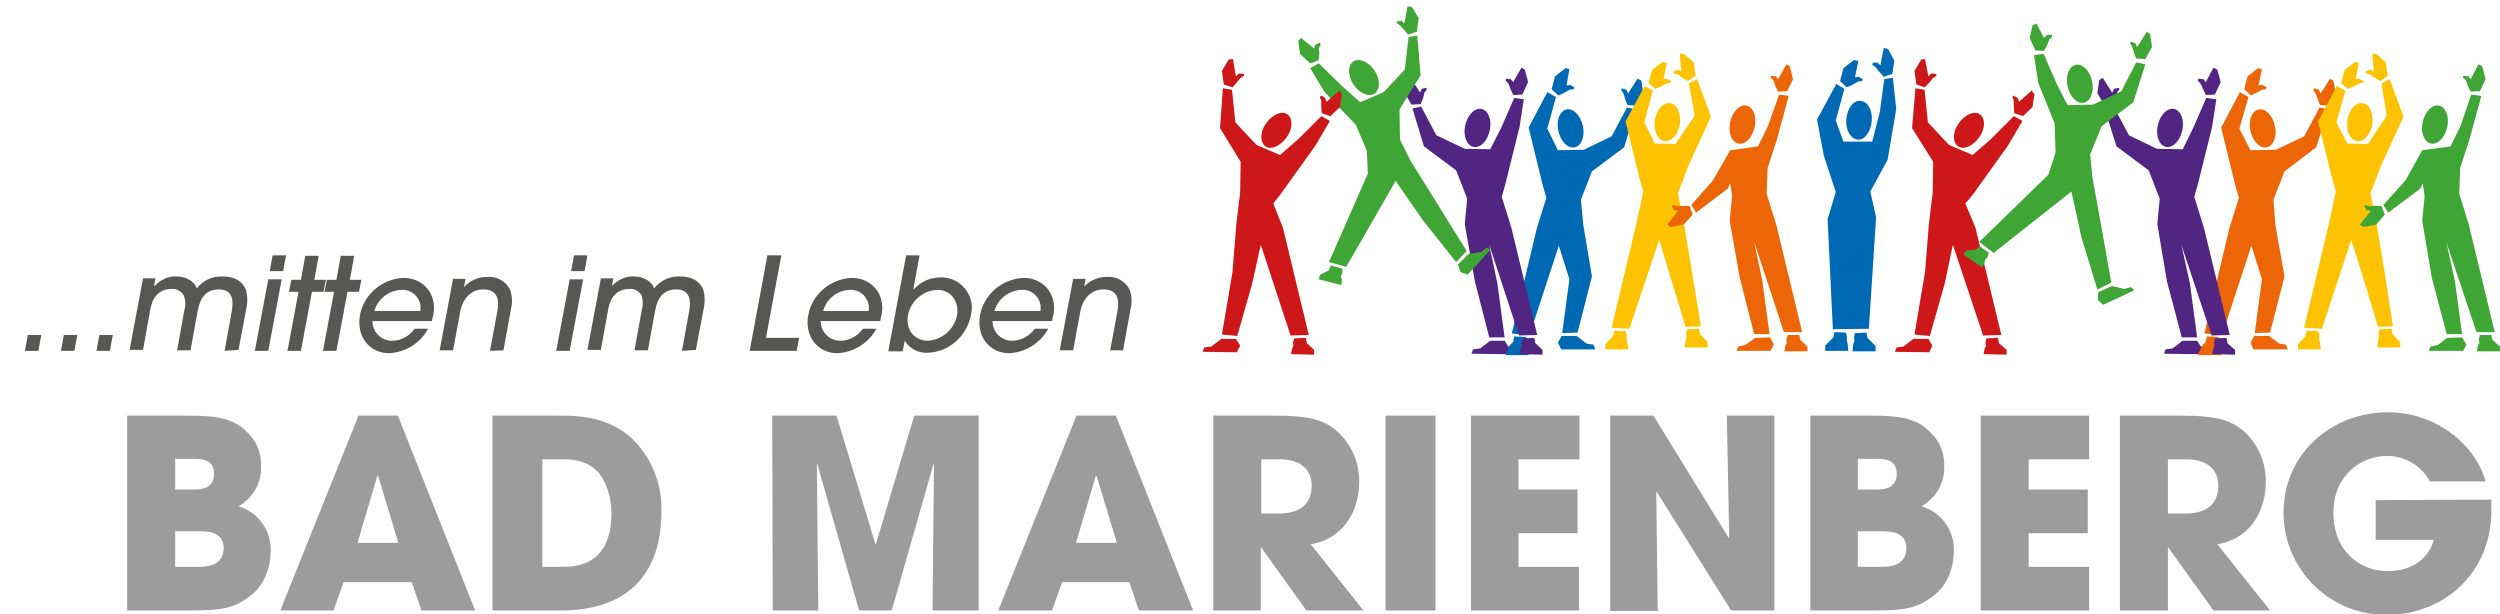 <?xml version="1.0" encoding="utf-8"?>
<!-- Generator: Adobe Illustrator 23.0.2, SVG Export Plug-In . SVG Version: 6.00 Build 0)  -->
<svg version="1.1" id="Ebene_1" xmlns="http://www.w3.org/2000/svg" xmlns:xlink="http://www.w3.org/1999/xlink" x="0px" y="0px"
	 viewBox="0 0 520.9 128" style="enable-background:new 0 0 520.9 128;" xml:space="preserve">
<style type="text/css">
	.st0{fill:#0069B4;}
	.st1{fill:#FDC300;}
	.st2{fill:#522583;}
	.st3{fill:#EC6608;}
	.st4{fill:#3FA535;}
	.st5{fill:#CD1719;}
	.st6{fill:#9D9C9C;}
	.st7{fill:#575756;}
</style>
<title>logo-bad-marienberg</title>
<path class="st0" d="M328.1,30.7c1.4-0.3,2.2-2.3,1.7-4.5s-2-3.7-3.4-3.4s-2.2,2.3-1.7,4.5S326.7,31,328.1,30.7z"/>
<path class="st0" d="M327.2,26.8"/>
<polygon class="st0" points="324.2,20.2 322.4,19.2 318.5,26.6 321.5,38.8 322.2,41.2 320.2,47.6 315,69.5 318.7,69.8 324.8,51.2 
	327,58.2 325.5,69.4 328.7,69.3 331.7,57.6 329.9,46.9 329.4,41.6 331.7,35.7 338.4,30.7 340.8,22.8 339,22.4 335.8,28.4 330,31.2 
	324.6,31.3 322.4,26.8 "/>
<polygon class="st0" points="341,22 342.4,19.6 342,16.8 341.2,16.4 339.2,19.5 338.9,18.7 337.9,18.4 337.8,18.8 338.3,19.5 
	338.6,20.6 339.1,21.9 "/>
<polygon class="st0" points="323.3,18.6 324,15.9 326.2,14.2 327,14.4 326.4,17.8 327.2,17.7 328,18.2 327.9,18.6 327,18.7 
	326,19.3 324.7,19.9 "/>
<polygon class="st0" points="325.4,70 328.5,70 330.6,71.6 332,71.8 332.4,72.8 325.3,72.8 324.6,71.4 "/>
<polygon class="st0" points="315.5,70.1 317.9,70.2 318.2,71 318.1,71.8 318.3,72.7 318.5,74 313.7,74 313.7,72.9 315.3,71.2 "/>
<path class="st1" d="M346.8,29.4c1.4,0.2,2.9-1.4,3.2-3.5s-0.5-4.2-2-4.4s-2.9,1.4-3.2,3.6S345.4,29.2,346.8,29.4z"/>
<path class="st1" d="M347.5,25.5"/>
<polygon class="st1" points="344.4,18.9 342.7,17.9 338.7,25.3 341.7,37.5 342.4,39.9 341,46.4 335.8,68.3 339.5,68.5 345.7,50 
	347.8,56.9 351.2,68.1 354.4,68 352.5,56.4 350.7,45.6 349.6,40.3 351.9,34.3 356.5,24.3 353.6,16.5 351.9,17.4 353.1,24.1 
	349.1,30 344.8,29.9 342.6,25.5 "/>
<polygon class="st1" points="353.3,15.8 352.9,13 350.8,11.2 350,11.2 350.3,14.9 349.6,14.5 348.7,14.9 348.7,15.3 349.6,15.5 
	350.5,16.2 351.7,16.9 "/>
<polygon class="st1" points="343.5,17.3 344.2,14.6 346.4,12.9 347.3,13.1 346.6,16.5 347.4,16.4 348.2,16.9 348.1,17.2 347.2,17.4 
	346.2,18 344.9,18.5 "/>
<polygon class="st1" points="336.3,68.9 338.7,69 339,69.8 338.9,70.6 339.1,71.5 339.3,72.8 334.5,72.8 334.5,71.7 336.1,70 "/>
<polygon class="st1" points="354,68.5 351.6,68.6 351.3,69.4 351.4,70.2 351.2,71.1 351,72.4 355.8,72.4 355.8,71.3 354.2,69.6 "/>
<path class="st2" d="M307,30.6c-1.4-0.3-2.2-2.3-1.7-4.5s2-3.7,3.4-3.4s2.2,2.3,1.7,4.5S308.5,30.9,307,30.6z"/>
<path class="st2" d="M307.9,26.6"/>
<polygon class="st2" points="315.5,20.4 317.5,20.7 316.6,26.5 313.6,38.6 312.9,41 314.9,47.4 320.3,69.8 316.5,69.9 310.3,51 
	312,59.1 313.5,70.3 310.3,70.3 307.3,58.6 305.2,46.7 305.7,41.4 303.4,35.5 296.7,30.5 294.3,22.6 296.1,22.2 299.3,28.2 
	305.2,31 310.5,31.1 312.8,26.6 "/>
<polygon class="st2" points="294.1,21.8 292.7,19.4 293.2,16.7 293.9,16.2 295.9,19.3 296.2,18.5 297.2,18.3 297.3,18.6 296.8,19.3 
	296.5,20.5 296,21.7 "/>
<polygon class="st2" points="317.2,19.7 318.4,17.1 317.7,14.5 317,14.1 315.3,17.1 314.8,16.5 313.8,16.4 313.7,16.8 314.3,17.4 
	314.7,18.5 315.3,19.8 "/>
<polygon class="st2" points="313.5,71 310.5,71 308.4,72.6 306.9,72.8 306.6,73.7 313.7,73.8 314.4,72.4 "/>
<polygon class="st2" points="319.7,70.4 317.3,70.5 317,71.3 317.1,72.1 316.8,72.7 316.6,73.8 321.4,73.9 321.4,72.9 319.9,71.5 
	"/>
<path class="st3" d="M362.2,29.9c-1.4-0.3-2.2-2.3-1.7-4.5s2-3.7,3.4-3.4s2.2,2.3,1.7,4.5S363.7,30.2,362.2,29.9z"/>
<path class="st3" d="M363.1,26"/>
<polygon class="st3" points="370.7,19.7 372.7,20 370.2,29.2 368.3,35 368.1,40.4 370.1,46.8 375.5,69.2 371.7,69.2 365.5,50.4 
	367.2,58.5 368.7,69.6 365.5,69.6 362.5,57.9 360.4,46 360.9,40.8 360.5,38.2 360,39.3 353.4,44.3 352.4,42.7 356.9,37.6 
	360.5,31.3 366.3,30.5 368.4,26.2 "/>
<polygon class="st3" points="352.7,44.7 350.8,46.8 348.1,47.3 347.4,46.8 349.7,43.9 348.8,43.8 348.3,43 348.5,42.7 349.4,43 
	350.6,42.9 352,42.9 "/>
<polygon class="st3" points="372.4,19 373.6,16.5 372.9,13.8 372.2,13.4 370.5,16.5 370,15.9 369,15.8 368.9,16.1 369.5,16.7 
	369.9,17.9 370.5,19.1 "/>
<polygon class="st3" points="368.8,70.3 365.7,70.4 363.6,71.9 362.2,72.2 361.8,73.1 368.9,73.1 369.6,71.8 "/>
<polygon class="st3" points="374.9,69.8 372.5,69.8 372.2,70.7 372.3,71.5 372,72 371.8,73.2 376.6,73.2 376.6,72.2 375.1,70.8 "/>
<path class="st4" d="M286.4,19.5c1.2-0.8,1.2-3,0-4.8s-3.2-2.7-4.4-1.9c-1.2,0.8-1.2,3,0,4.8S285.2,20.3,286.4,19.5z"/>
<path class="st4" d="M284.2,16.2"/>
<polygon class="st4" points="274.8,13.2 273,14.2 276,19.2 282.5,26 284.8,31.4 285,36.2 276.9,54.6 280.5,55.6 290.8,37.7 
	296.4,45.8 303.4,54.6 305.6,52.3 299.2,42 293.9,33.5 291.7,29.1 291.6,22.8 296,15.7 295.3,7.4 293.5,7.7 292.7,14.5 288.3,19.2 
	283.4,21.3 279.7,18 "/>
<polygon class="st4" points="295.2,6.6 295.6,3.8 294.2,1.5 293.3,1.3 292.6,4.9 292,4.3 291,4.5 291,4.8 291.7,5.3 292.5,6.2 
	293.4,7.2 "/>
<polygon class="st4" points="273,13.2 270.9,11.3 270.5,8.5 271.1,7.9 273.8,10.1 274,9.4 274.9,8.9 275.2,9.2 274.8,10 274.9,11.2 
	274.7,12.6 "/>
<polygon class="st4" points="303.8,55.1 306,52.9 308.6,52.5 309.7,51.6 310.6,52 305.8,57.2 304.3,56.7 "/>
<polygon class="st4" points="277.3,55.3 279.7,56 279.7,56.9 279.4,57.6 279.6,58.2 279.5,59.4 274.8,58.2 275,57.3 276.9,56.3 "/>
<path class="st5" d="M263.7,30.5c-1.2-0.8-1.2-3,0.1-4.8s3.2-2.7,4.4-1.9s1.2,3-0.1,4.8S264.9,31.3,263.7,30.5z"/>
<path class="st5" d="M266,27.2"/>
<polygon class="st5" points="275.3,24.2 277.1,25.2 274.1,30.3 266.8,40.5 265.3,42.4 267.3,47.4 272.7,69.8 268.9,69.9 262.7,51 
	260.9,59.1 257.8,70 254.6,69.7 256.8,56.7 257.6,46.7 258.4,40.1 258.5,33.7 254.2,26.7 254.8,18.4 256.7,18.7 257.4,25.5 
	261.8,30.2 266.7,32.3 270.5,29 "/>
<polygon class="st5" points="255,17.6 254.6,14.8 256,12.4 256.9,12.3 257.5,15.9 258.2,15.3 259.2,15.4 259.2,15.8 258.4,16.3 
	257.7,17.2 256.8,18.2 "/>
<polygon class="st5" points="277.2,24.2 279.2,22.3 279.6,19.6 279.1,18.9 276.4,21.2 276.1,20.4 275.3,19.9 275,20.2 275.3,21 
	275.3,22.2 275.4,23.6 "/>
<polygon class="st5" points="257.5,70.6 254.5,70.6 252.4,72.2 250.9,72.4 250.6,73.3 257.7,73.4 258.4,72 "/>
<polygon class="st5" points="272.1,70.4 269.7,70.5 269.4,71.3 269.5,72.1 269.2,72.7 269,73.8 273.8,73.9 273.8,72.9 272.3,71.5 
	"/>
<path class="st3" d="M472.3,30.7c1.4-0.3,2.2-2.3,1.7-4.5s-2-3.7-3.4-3.4s-2.2,2.3-1.7,4.5S470.9,31,472.3,30.7z"/>
<path class="st3" d="M471.5,26.8"/>
<polygon class="st3" points="468.5,20.2 466.7,19.2 462.8,26.6 465.8,38.8 466.5,41.2 464.5,47.6 459.3,69.5 463,69.8 469.1,51.2 
	471.3,58.2 469.8,69.4 473,69.3 476,57.6 474.1,46.9 473.7,41.6 476,35.7 482.6,30.7 485.1,22.8 483.3,22.4 480.1,28.4 474.2,31.2 
	468.9,31.3 466.6,26.8 "/>
<polygon class="st3" points="485.3,22 486.7,19.6 486.2,16.8 485.5,16.4 483.5,19.5 483.2,18.7 482.2,18.4 482,18.8 482.5,19.5 
	482.9,20.6 483.4,21.9 "/>
<polygon class="st3" points="467.6,18.6 468.3,15.9 470.5,14.2 471.3,14.4 470.6,17.8 471.4,17.7 472.3,18.2 472.1,18.6 471.3,18.7 
	470.2,19.3 469,19.9 "/>
<polygon class="st3" points="469.7,70 472.8,70 474.9,71.6 476.3,71.8 476.7,72.8 469.5,72.8 468.9,71.4 "/>
<polygon class="st3" points="459.8,70.1 462.2,70.2 462.4,71 462.3,71.8 462.6,72.7 462.8,74 458,74 458,72.9 459.6,71.2 "/>
<path class="st1" d="M491.1,29.4c1.4,0.2,2.9-1.4,3.2-3.5s-0.5-4.2-2-4.4s-2.9,1.4-3.2,3.6S489.7,29.2,491.1,29.4z"/>
<path class="st1" d="M491.7,25.5"/>
<polygon class="st1" points="488.7,18.9 486.9,17.9 483,25.3 486,37.5 486.7,39.9 485.3,46.4 480.1,68.3 483.8,68.5 489.9,50 
	492.1,56.9 495.5,68.1 498.6,68 496.8,56.4 495,45.6 493.9,40.3 496.2,34.3 500.8,24.3 497.9,16.5 496.2,17.4 497.3,24.1 493.4,30 
	489.1,29.9 486.8,25.5 "/>
<polygon class="st1" points="497.5,15.8 497.1,13 495.1,11.2 494.3,11.2 494.6,14.9 493.8,14.5 492.9,14.9 493,15.3 493.8,15.5 
	494.8,16.2 496,16.9 "/>
<polygon class="st1" points="487.8,17.3 488.5,14.6 490.7,12.9 491.5,13.1 490.8,16.5 491.6,16.4 492.5,16.9 492.4,17.2 491.5,17.4 
	490.5,18 489.2,18.5 "/>
<polygon class="st1" points="480.6,68.9 483,69 483.3,69.8 483.2,70.6 483.4,71.5 483.6,72.8 478.8,72.8 478.8,71.7 480.4,70 "/>
<polygon class="st1" points="498.3,68.5 495.8,68.6 495.6,69.4 495.7,70.2 495.5,71.1 495.3,72.4 500.1,72.4 500.1,71.3 498.5,69.6 
	"/>
<path class="st2" d="M451.3,30.6c-1.4-0.3-2.2-2.3-1.7-4.5s2-3.7,3.4-3.4s2.2,2.3,1.7,4.5S452.7,30.9,451.3,30.6z"/>
<path class="st2" d="M452.1,26.6"/>
<polygon class="st2" points="459.7,20.4 461.8,20.7 460.9,26.5 457.9,38.6 457.2,41 459.2,47.4 464.6,69.8 460.8,69.9 454.5,51 
	456.3,59.1 457.8,70.3 454.6,70.3 451.5,58.6 449.5,46.7 450,41.4 447.7,35.5 441,30.5 438.5,22.6 440.4,22.2 443.6,28.2 449.4,31 
	454.8,31.1 457,26.6 "/>
<polygon class="st2" points="438.4,21.8 437,19.4 437.4,16.7 438.1,16.2 440.1,19.3 440.5,18.5 441.5,18.3 441.6,18.6 441.1,19.3 
	440.8,20.5 440.3,21.7 "/>
<polygon class="st2" points="461.5,19.7 462.7,17.1 462,14.5 461.2,14.1 459.6,17.1 459.1,16.5 458.1,16.4 457.9,16.8 458.5,17.4 
	459,18.5 459.6,19.8 "/>
<polygon class="st2" points="457.8,71 454.7,71 452.7,72.6 451.2,72.8 450.9,73.7 458,73.8 458.7,72.4 "/>
<polygon class="st2" points="463.9,70.4 461.5,70.5 461.3,71.3 461.4,72.1 461.1,72.7 460.9,73.8 465.7,73.9 465.7,72.9 464.1,71.5 
	"/>
<path class="st4" d="M506.5,29.9c-1.4-0.3-2.2-2.3-1.7-4.5s2-3.7,3.4-3.4s2.2,2.3,1.7,4.5S507.9,30.2,506.5,29.9z"/>
<path class="st4" d="M507.3,26"/>
<polygon class="st4" points="514.9,19.7 517,20 514.5,29.2 512.6,35 512.4,40.4 514.4,46.8 519.8,69.2 516,69.2 509.7,50.4 
	511.5,58.5 513,69.6 509.8,69.6 506.7,57.9 504.7,46 505.2,40.8 504.8,38.2 504.3,39.3 497.6,44.3 496.6,42.7 501.2,37.6 
	504.7,31.3 510.6,30.5 512.7,26.2 "/>
<polygon class="st4" points="496.9,44.7 495.1,46.8 492.4,47.3 491.7,46.8 494,43.9 493.1,43.8 492.6,43 492.8,42.7 493.6,43 
	494.8,42.9 496.2,42.9 "/>
<polygon class="st4" points="516.7,19 517.9,16.5 517.2,13.8 516.4,13.4 514.8,16.5 514.3,15.9 513.3,15.8 513.1,16.1 513.8,16.7 
	514.2,17.9 514.8,19.1 "/>
<polygon class="st4" points="513,70.3 509.9,70.4 507.9,71.9 506.4,72.2 506.1,73.1 513.2,73.1 513.9,71.8 "/>
<polygon class="st4" points="519.1,69.8 516.7,69.8 516.5,70.7 516.6,71.5 516.3,72 516.1,73.2 520.9,73.2 520.9,72.2 519.3,70.8 
	"/>
<path class="st5" d="M408,30.5c-1.2-0.8-1.2-3,0.1-4.8s3.2-2.7,4.4-1.9s1.2,3-0.1,4.8S409.2,31.3,408,30.5z"/>
<path class="st5" d="M410.2,27.2"/>
<polygon class="st5" points="419.6,24.2 421.4,25.2 418.4,30.3 411.1,40.5 409.5,42.4 411.6,47.4 417,69.8 413.2,69.9 406.9,51 
	405.2,59.1 402.1,70 398.9,69.7 401.1,56.7 401.9,46.7 402.7,40.1 402.8,33.7 398.4,26.7 399.1,18.4 401,18.7 401.7,25.5 
	406.1,30.2 411,32.3 414.8,29 "/>
<polygon class="st5" points="399.3,17.6 398.9,14.8 400.3,12.4 401.1,12.3 401.8,15.9 402.4,15.3 403.4,15.4 403.5,15.8 402.7,16.3 
	402,17.2 401,18.2 "/>
<polygon class="st5" points="421.5,24.2 423.5,22.3 423.9,19.6 423.3,18.9 420.7,21.2 420.4,20.4 419.5,19.9 419.3,20.2 419.6,21 
	419.6,22.2 419.7,23.6 "/>
<polygon class="st5" points="401.8,70.6 398.7,70.6 396.6,72.2 395.2,72.4 394.8,73.3 402,73.4 402.6,72 "/>
<polygon class="st5" points="416.3,70.4 413.9,70.5 413.7,71.3 413.8,72.1 413.5,72.7 413.3,73.8 418.1,73.9 418.1,72.9 416.5,71.5 
	"/>
<path class="st0" d="M387.1,29.1c1.4,0.1,2.7-1.6,2.9-3.9s-0.9-4.1-2.4-4.2s-2.7,1.6-2.9,3.9S385.7,29,387.1,29.1z"/>
<path class="st0" d="M387.4,25.1"/>
<polygon class="st0" points="394.3,15.4 394.7,12.6 393.4,10.2 392.5,10 391.8,13.6 391.1,13 390.2,13.1 390.1,13.5 390.8,14 
	391.6,15 392.5,16 "/>
<polygon class="st0" points="383.4,16.9 384.1,14.2 386.3,12.5 387.2,12.7 386.5,16.1 387.3,16 388.1,16.5 388,16.9 387.1,17 
	386.1,17.6 384.8,18.2 "/>
<polygon class="st0" points="382.2,69.2 384.6,69.3 384.8,70.1 384.8,70.9 385,71.8 385.1,73.1 380.3,73.1 380.3,72 382,70.3 "/>
<polygon class="st0" points="381.9,68.6 380.8,45.7 382.5,40 380,32.4 378.6,24.9 382.6,17.5 384.3,18.5 382.5,25.1 384.1,29.5 
	390.1,29.5 391.7,23.2 392.6,16.5 394.4,16.2 395.1,22.7 393.3,33.3 389.7,39.9 390.9,45.3 389.4,68.5 "/>
<polygon class="st0" points="388.9,69.3 386.5,69.4 386.3,70.2 386.4,71 386.1,71.9 386,73.2 390.8,73.2 390.8,72.1 389.1,70.4 "/>
<polygon class="st4" points="447,12.3 448.4,9.8 448,7.1 447.3,6.6 445.3,9.8 444.9,9 444,8.7 443.8,9 444.3,9.8 444.6,10.9 
	445.1,12.2 "/>
<path class="st4" d="M434.2,21.4c1.4-0.3,2.2-2.3,1.7-4.5s-2-3.7-3.4-3.4s-2.2,2.3-1.7,4.5S432.8,21.7,434.2,21.4z"/>
<path class="st3" d="M433.4,17.4"/>
<polygon class="st4" points="425.8,11.2 423.8,11.5 424.7,17.3 428.1,25.7 428.3,31.8 426.8,36.4 412.4,50.4 415.4,52.7 431.6,39.9 
	433.7,49.5 437,60.3 439.9,58.9 437.8,47 436,37.1 435.5,32.2 437.9,26.3 444.5,21.3 447,13.4 445.1,13 442,19 436.1,21.8 
	430.8,21.9 428.5,17.4 "/>
<polygon class="st4" points="424.1,10.5 422.9,7.9 423.5,5.3 424.3,4.9 425.9,7.9 426.5,7.3 427.5,7.2 427.6,7.6 427,8.2 426.6,9.3 
	425.9,10.6 "/>
<polygon class="st4" points="437.2,60.9 440,59.6 442.6,60.2 444,59.8 444.7,60.5 438.2,63.5 437.1,62.5 "/>
<polygon class="st4" points="412.5,51.3 414.4,52.7 414.1,53.6 413.6,54.2 413.5,54.8 413,55.8 409.1,53 409.7,52.2 411.7,52 "/>
<path class="st6" d="M26.5,86.6H39c6.9,0,10.1,0.7,13,4c1.7,1.8,2.5,4.2,2.4,6.7c0.1,3.4-1.8,6.5-4.7,8.2c4.1,1.2,6.9,5.1,6.7,9.4
	c0,3.2-1.3,6.8-3.7,8.8c-3.7,3.1-6.4,3.5-13.3,3.5H26.5V86.6z M36.5,102h3.7c1.4,0,4.4,0,4.4-3.3c0-3.1-2.8-3.1-4.4-3.1h-3.7V102z
	 M36.5,118.1h4.9c1.3,0,5.2,0,5.2-3.9c0-3.5-3.5-3.5-5.2-3.5h-4.9V118.1z"/>
<path class="st6" d="M71.6,121.3l-2.1,5.9H58.4l16.3-40.6h8.2L99,127.2H87.8l-2-5.9L71.6,121.3z M74.5,113.1H83l-4.2-13.9h-0.2
	L74.5,113.1z"/>
<path class="st6" d="M102.6,86.6h13.5c4.6,0,12.7,0,18,7.6c2.6,3.7,3.9,8.1,3.7,12.6c0,11.1-5.5,20.4-20.9,20.4h-14.3V86.6z
	 M113,118.1h4.5c7.8,0,9.9-5.4,9.9-11.2c0-2.6-0.7-5.3-2-7.5c-1.2-1.8-3.3-3.7-7.9-3.7H113V118.1z"/>
<path class="st6" d="M160.9,86.6h13.4l8.1,26.8h0.1l8-26.8h13.4v40.6h-9.6l0.3-30.4l-0.1-0.1l-8.7,30.5H179l-8.7-30.5l-0.1,0.1
	l0.3,30.4H161L160.9,86.6z"/>
<path class="st6" d="M221.3,121.3l-2.1,5.9H208l16.3-40.6h8.2l16.1,40.6h-11.3l-2-5.9L221.3,121.3z M224.2,113.1h8.5l-4.2-13.9h-0.2
	L224.2,113.1z"/>
<path class="st6" d="M252.8,86.6h12.9c7.1,0,9.9,0.9,12.5,2.9c3.3,2.8,5.1,6.8,5,11.1c0,4.7-2.4,11.5-10.1,12.8l11,13.8h-11.9
	l-9.4-13.1h-0.1v13.1h-9.9L252.8,86.6z M262.8,107h3.7c6.1,0,6.8-3.8,6.8-5.8c0-3.7-2.7-5.5-6.7-5.5h-3.8L262.8,107z"/>
<path class="st6" d="M288.7,86.6h10.4v40.6h-10.4V86.6z"/>
<path class="st6" d="M306.5,86.6h22.6v9.1h-12.7v6.3h12.3v9.1h-12.3v7H329v9.1h-22.5V86.6z"/>
<path class="st6" d="M335.5,86.6h9l15.7,25.5l0.1-0.1l-0.5-25.4h9.9v40.6h-9l-15.5-24.7l-0.1,0.1l0.3,24.7h-9.9V86.6z"/>
<path class="st6" d="M377.2,86.6h12.5c6.9,0,10.1,0.7,13,4c1.7,1.8,2.5,4.2,2.4,6.7c0.1,3.4-1.8,6.5-4.7,8.2
	c4.1,1.2,6.9,5.1,6.7,9.4c0,3.2-1.3,6.8-3.7,8.8c-3.7,3.1-6.4,3.5-13.3,3.5h-12.9V86.6z M387.1,102h3.7c1.4,0,4.4,0,4.4-3.3
	c0-3.1-2.8-3.1-4.4-3.1h-3.7V102z M387.1,118.1h4.9c1.3,0,5.2,0,5.2-3.9c0-3.5-3.5-3.5-5.2-3.5h-4.9V118.1z"/>
<path class="st6" d="M412.7,86.6h22.6v9.1h-12.6v6.3h12.3v9.1h-12.3v7h12.6v9.1h-22.6V86.6z"/>
<path class="st6" d="M441.7,86.6h12.9c7.1,0,9.9,0.9,12.5,2.9c3.3,2.7,5.1,6.8,5,11.1c0,4.7-2.4,11.5-10.1,12.8l11,13.8h-11.8
	l-9.4-13.1h-0.1v13.1h-10V86.6z M451.7,107h3.7c6.1,0,6.8-3.8,6.8-5.8c0-3.7-2.7-5.5-6.7-5.5h-3.8V107z"/>
<path class="st6" d="M519.1,104.1c0,0.7,0,1.3,0,2.2c0,13.6-10.4,21.8-21.7,21.8c-11.7,0.2-21.4-9.2-21.6-20.9c0-0.1,0-0.3,0-0.4
	c0-12.1,9.8-20.9,21.8-20.9c9.7,0,18.1,6.5,20.3,14.4h-11.6c-1.8-3.3-5.2-5.3-9-5.3c-5.1,0-11.1,3.8-11.1,11.8
	c0,8.5,6,12.2,11.2,12.2s8.6-2.6,9.7-6.5H495v-8.3L519.1,104.1z"/>
<path class="st7" d="M5.2,73.1l0.6-3.3h2.8L8,73.1H5.2z"/>
<path class="st7" d="M12.7,73.1l0.6-3.3h2.8l-0.6,3.3H12.7z"/>
<path class="st7" d="M20.1,73.1l0.6-3.3h2.8l-0.6,3.3H20.1z"/>
<path class="st7" d="M46.8,73.1l1.5-8.3c0.2-1.3,0.7-4.5-2.7-4.5c-3.6,0-4.1,3.2-4.4,4.4l-1.5,8.3h-2.8l1.5-8.3
	c0.3-1,0.3-2.1-0.1-3.1c-0.5-0.9-1.5-1.5-2.5-1.4c-3.7,0-4.3,3.3-4.5,4.4l-1.5,8.3H27l2.8-14.9h2.6l-0.3,1.6h0.1
	c1.2-1.3,2.9-2.1,4.6-2c1.8,0,3.7,0.9,4.2,2.5c1.3-1.7,3.3-2.6,5.4-2.5c2.5,0,4.1,1,4.8,2.7c0.4,1.2,0.4,2.4,0.2,3.6l-1.7,9
	L46.8,73.1z"/>
<path class="st7" d="M55.9,73.1h-2.8l2.8-14.9h2.8L55.9,73.1z M59,56.5h-2.8l0.6-3.3h2.8L59,56.5z"/>
<path class="st7" d="M62.7,73.1h-2.8l2.3-12.3h-2l0.5-2.5h2l0.9-5h2.8l-0.9,5h2.4l-0.5,2.5h-2.4L62.7,73.1z"/>
<path class="st7" d="M70.1,73.1h-2.8l2.3-12.3h-2l0.5-2.5h2l0.9-5h2.8l-0.9,5h2.4l-0.5,2.5h-2.4L70.1,73.1z"/>
<path class="st7" d="M77.6,66.9c0,2.2,1.7,4,3.9,4.1c0.1,0,0.1,0,0.2,0c1.9,0,3.6-1,4.7-2.5h2.8c-1.6,3-4.7,4.9-8.1,5.1
	c-4.2,0-6.9-3.6-6.1-7.9c0.8-4.4,4.6-7.6,9.1-7.8c4,0,7,3.3,6.2,7.6C90.2,66,90,66.7,90,66.9L77.6,66.9z M87.6,64.7
	c0.3-2.1-1.2-4.1-3.4-4.3c-0.2,0-0.4,0-0.6,0c-2.6,0.1-4.9,1.9-5.6,4.4H87.6z"/>
<path class="st7" d="M102.1,73.1l1.5-8.1c0.2-1.2,0.9-4.7-2.9-4.7c-2.3,0-4.2,1.6-4.8,4.6l-1.5,8.1h-2.8l2.8-14.9h2.6l-0.3,1.6h0.1
	c1.2-1.3,2.9-2,4.7-2c2-0.2,3.9,0.9,4.8,2.7c0.4,1.2,0.5,2.6,0.2,3.8l-1.6,8.8L102.1,73.1z"/>
<path class="st7" d="M118.7,73.1h-2.8l2.8-14.9h2.8L118.7,73.1z M121.8,56.5H119l0.6-3.3h2.8L121.8,56.5z"/>
<path class="st7" d="M142.1,73.1l1.5-8.3c0.2-1.3,0.7-4.5-2.7-4.5c-3.6,0-4.1,3.2-4.4,4.4l-1.5,8.3h-2.8l1.5-8.3
	c0.3-1,0.3-2.1,0-3.1c-0.5-0.9-1.5-1.5-2.5-1.4c-3.7,0-4.3,3.3-4.5,4.4l-1.5,8.3h-2.8l2.8-14.9h2.6l-0.3,1.6h0
	c1.2-1.3,2.9-2.1,4.6-2c1.8,0,3.7,0.9,4.2,2.5c1.3-1.7,3.3-2.6,5.4-2.5c2.5,0,4.1,1,4.8,2.7c0.4,1.2,0.4,2.4,0.2,3.6l-1.7,9
	L142.1,73.1z"/>
<path class="st7" d="M156.2,73.1l3.7-19.9h2.9l-3.2,17.2h6.9l-0.5,2.7H156.2z"/>
<path class="st7" d="M171,66.9c0,2.2,1.7,4,3.9,4.1c0.1,0,0.1,0,0.2,0c1.9,0,3.6-1,4.7-2.5h2.8c-1.6,3-4.7,4.9-8.1,5.1
	c-4.2,0-6.9-3.6-6.1-7.9c0.8-4.4,4.6-7.6,9.1-7.8c4,0,7,3.3,6.2,7.6c-0.1,0.5-0.3,1.2-0.3,1.4L171,66.9z M181,64.7
	c0.3-2.1-1.2-4.1-3.4-4.3c-0.2,0-0.4,0-0.6,0c-2.6,0.1-4.8,1.9-5.5,4.4H181z"/>
<path class="st7" d="M185.1,73.1l3.7-19.9h2.8l-1.3,7.1h0.1c1.4-1.6,3.4-2.5,5.6-2.5c3.5-0.1,6.4,2.7,6.5,6.2c0,0.6-0.1,1.1-0.2,1.7
	c-0.9,4.4-4.6,7.7-9.1,7.8c-1.9,0.1-3.7-0.9-4.7-2.5l0,0l-0.4,2.2H185.1z M193.3,71c3-0.2,5.5-2.3,6.1-5.3c0.5-2.8-1.2-5.3-4.1-5.3
	c-3,0.1-5.5,2.3-6.1,5.2C188.6,69,190.8,71,193.3,71z"/>
<path class="st7" d="M206.8,66.9c0,2.2,1.7,4,3.9,4.1c0.1,0,0.1,0,0.2,0c1.9,0,3.6-1,4.7-2.5h2.8c-1.6,3-4.7,4.9-8.1,5.1
	c-4.2,0-6.9-3.6-6.1-7.9c0.8-4.4,4.6-7.6,9.1-7.8c4,0,7,3.3,6.2,7.6c-0.1,0.5-0.3,1.2-0.3,1.4L206.8,66.9z M216.8,64.7
	c0.3-2.1-1.2-4.1-3.4-4.3c-0.2,0-0.4,0-0.6,0c-2.6,0.1-4.9,1.9-5.6,4.4H216.8z"/>
<path class="st7" d="M231.3,73.1l1.5-8.1c0.2-1.2,0.9-4.7-2.9-4.7c-2.3,0-4.2,1.6-4.8,4.6l-1.5,8.1h-2.8l2.8-14.9h2.6l-0.3,1.6h0
	c1.2-1.3,2.9-2,4.7-2c2-0.2,3.9,0.9,4.8,2.7c0.4,1.2,0.5,2.6,0.2,3.8l-1.6,8.8H231.3z"/>
</svg>
